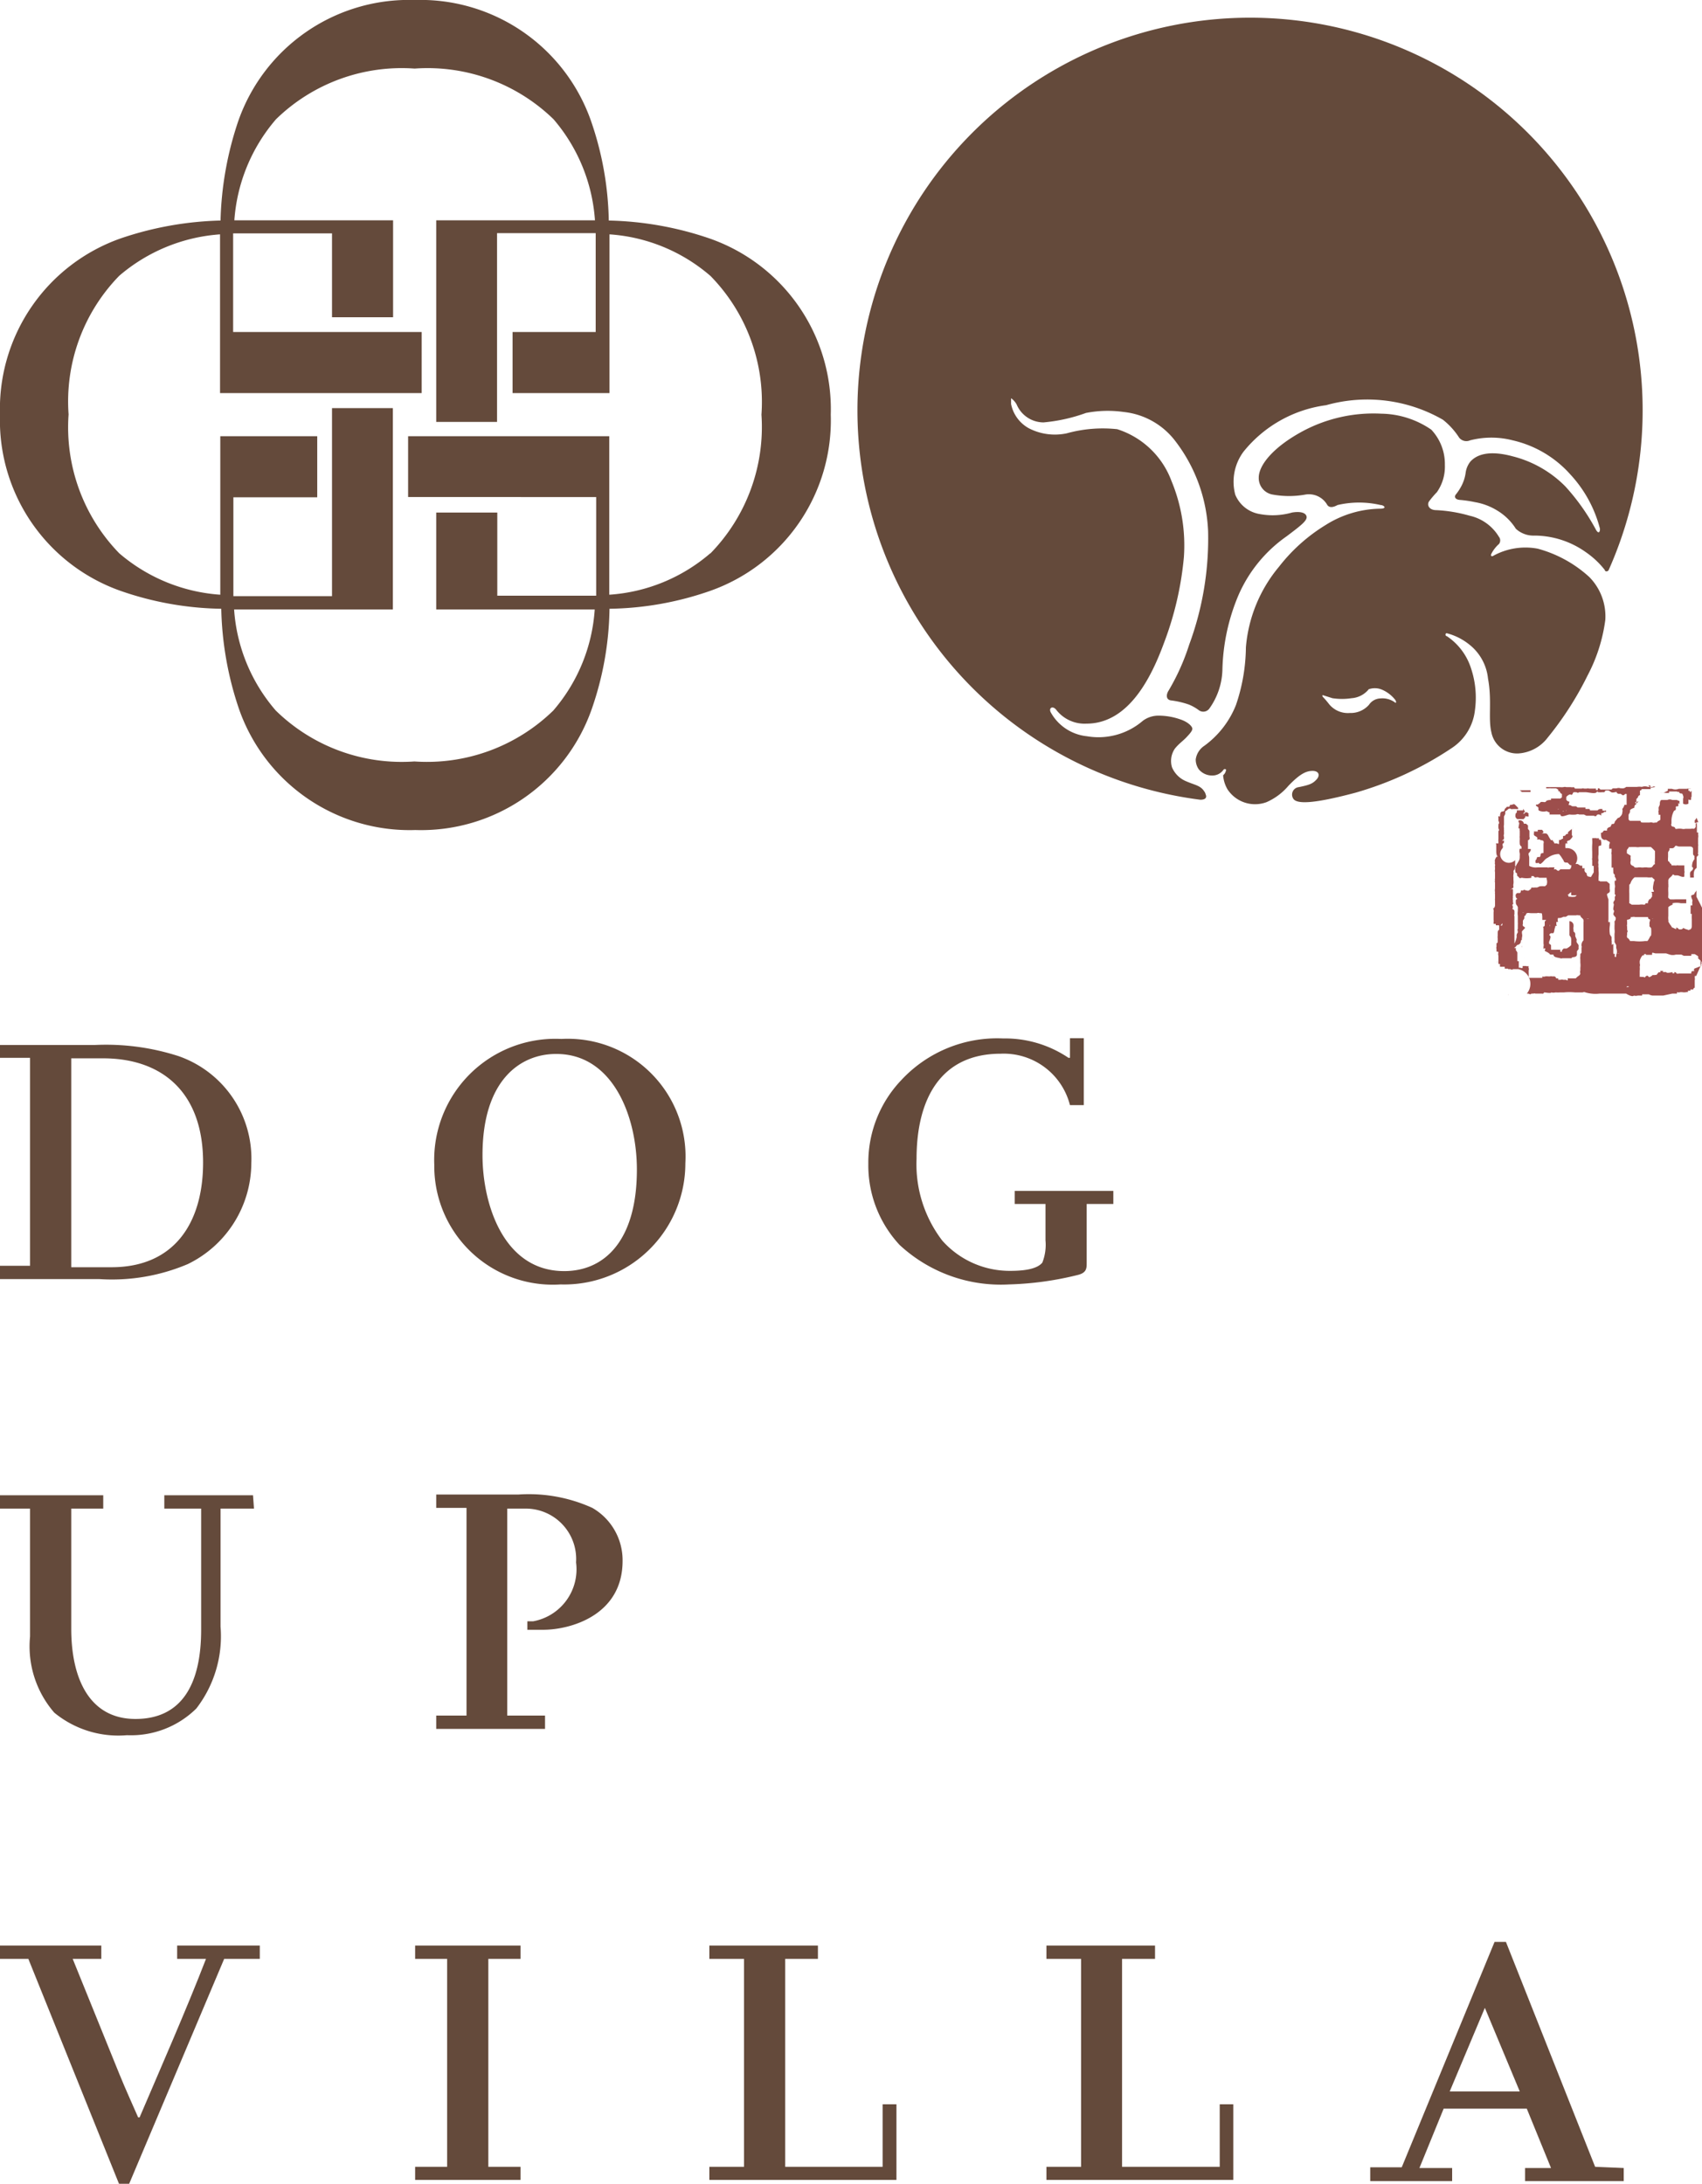 <svg xmlns="http://www.w3.org/2000/svg" viewBox="0 0 70.23 90.11"><defs><style>.cls-1{fill:#644a3b;}.cls-2{fill:#9d4e4c;}</style></defs><g id="レイヤー_2" data-name="レイヤー 2"><g id="design"><path class="cls-1" d="M7.37,43.58a9.74,9.74,0,0,0-3.46-.46H0v.53l1.24,0v8.58H0v.55H4.11a8,8,0,0,0,3.64-.62A4.65,4.65,0,0,0,10.37,48,4.48,4.48,0,0,0,7.37,43.58ZM4.6,52.29H2.94V43.67H4.25c2.44,0,4.13,1.4,4.13,4.3C8.38,50.45,7.2,52.29,4.6,52.29Z"/><path class="cls-1" d="M28.28,48a5,5,0,0,1-5.15,5,4.89,4.89,0,0,1-5.21-4.93,5,5,0,0,1,5.24-5.2A4.86,4.86,0,0,1,28.28,48Zm-8.37-.33c0,2,.86,4.78,3.37,4.78,1.66,0,3-1.25,3-4.19,0-2.21-1-4.77-3.32-4.77C21.5,43.48,19.91,44.54,19.91,47.66Z"/><path class="cls-1" d="M45.94,49.14H41.87v.54h1.27v1.5a2,2,0,0,1-.13.92c-.18.22-.6.34-1.31.34a3.72,3.72,0,0,1-2.82-1.25,5.18,5.18,0,0,1-1.06-3.37c0-2.48,1-4.34,3.47-4.34a2.82,2.82,0,0,1,2.86,2.12h.57V42.84h-.57v.81l-.06,0a4.68,4.68,0,0,0-2.7-.8,5.4,5.4,0,0,0-4.21,1.73,4.93,4.93,0,0,0-1.35,3.44,4.82,4.82,0,0,0,1.29,3.35A6.14,6.14,0,0,0,41.63,53a13.17,13.17,0,0,0,2.84-.39c.37-.09.37-.28.37-.5V49.68h1.1Z"/><path class="cls-1" d="M10.44,61.7H6.78v.55H8.3v5c0,2.23-.79,3.68-2.71,3.68s-2.65-1.7-2.65-3.72V62.25H4.26V61.7H0v.55H1.24v5.28a4.17,4.17,0,0,0,1,3.14,4.16,4.16,0,0,0,3,.93A3.84,3.84,0,0,0,8.1,70.5a4.88,4.88,0,0,0,1-3.38V62.25h1.38Z"/><path class="cls-1" d="M22,66.9l-.24,0v.35h.65c1.15,0,3.28-.61,3.28-2.84a2.49,2.49,0,0,0-1.25-2.19,6.34,6.34,0,0,0-3.06-.55H18v.55h1.25v8.57H18v.55h4.49v-.55H20.93V62.25h.75a2.08,2.08,0,0,1,2.09,2.22A2.18,2.18,0,0,1,22,66.9Z"/><polygon class="cls-1" points="21.48 80.83 21.48 80.28 17.13 80.28 17.13 80.83 18.45 80.83 18.45 89.41 17.13 89.41 17.13 89.95 21.48 89.95 21.48 89.41 20.15 89.41 20.15 80.83 21.48 80.83"/><polygon class="cls-1" points="50.89 89.95 50.89 86.83 50.33 86.83 50.33 89.41 46.3 89.41 46.3 80.83 47.66 80.83 47.66 80.28 43.18 80.28 43.18 80.83 44.61 80.83 44.61 89.41 43.18 89.41 43.18 89.95 50.89 89.95"/><polygon class="cls-1" points="36.99 89.95 36.99 86.83 36.42 86.83 36.42 89.41 32.4 89.41 32.4 80.83 33.75 80.83 33.75 80.28 29.27 80.28 29.27 80.83 30.7 80.83 30.7 89.41 29.27 89.41 29.27 89.95 36.99 89.95"/><path class="cls-1" d="M7.31,80.28v.55H8.5c-.77,2-1.95,4.69-2.74,6.54H5.7c-.16-.37-.53-1.18-.78-1.8L3,80.83H4.18v-.55H0v.55H1.17l3.74,9.28h.42l3.92-9.28h1.47v-.55Z"/><path class="cls-1" d="M65.82,89.41l-3.68-9.28-.47,0-3.83,9.3h-1.3V90h3.38v-.54H58.57l1-2.45H63l1,2.45H62.93V90H67v-.54Zm-6-3.11,1.45-3.45h0l1.44,3.45Z"/><path class="cls-1" d="M29.25,9.83a13.69,13.69,0,0,0-4.13-.73A13.21,13.21,0,0,0,24.39,5a7.46,7.46,0,0,0-7.28-5A7.46,7.46,0,0,0,9.83,5,13.81,13.81,0,0,0,9.1,9.1,13.81,13.81,0,0,0,5,9.83a7.46,7.46,0,0,0-5,7.28,7.46,7.46,0,0,0,5,7.28,13.21,13.21,0,0,0,4.13.73,13.69,13.69,0,0,0,.73,4.13,7.46,7.46,0,0,0,7.28,5,7.46,7.46,0,0,0,7.28-5,13.1,13.1,0,0,0,.73-4.13,13.1,13.1,0,0,0,4.13-.73,7.46,7.46,0,0,0,5-7.28A7.46,7.46,0,0,0,29.25,9.83Zm.06,13a7.1,7.1,0,0,1-4.17,1.71c0-.35,0-.72,0-1.1V18H16.84v2.51H24.6v3.62c0,.16,0,.3,0,.45H20.52V21.15H18v4h6.54a7.1,7.1,0,0,1-1.71,4.17,7.47,7.47,0,0,1-5.73,2.1,7.43,7.43,0,0,1-5.72-2.1,7.1,7.1,0,0,1-1.72-4.17h6.55V16.84H13.7V24.6H9.63c0-.15,0-.29,0-.45V20.52h3.46V18h-4v5.44c0,.38,0,.75,0,1.1a7.15,7.15,0,0,1-4.17-1.71,7.46,7.46,0,0,1-2.09-5.73,7.43,7.43,0,0,1,2.09-5.72A7.16,7.16,0,0,1,9.08,9.67c0,.36,0,.72,0,1.1v5.45h8.32V13.7H9.62V10.08c0-.15,0-.3,0-.45H13.7v3.46h2.52v-4H9.67a7.16,7.16,0,0,1,1.72-4.17,7.43,7.43,0,0,1,5.72-2.09,7.46,7.46,0,0,1,5.73,2.09,7.15,7.15,0,0,1,1.71,4.17H18v8.32h2.51V9.62h4.07c0,.15,0,.3,0,.45V13.7H21.15v2.52h4V10.77c0-.38,0-.74,0-1.1a7.1,7.1,0,0,1,4.17,1.72,7.43,7.43,0,0,1,2.1,5.72A7.47,7.47,0,0,1,29.31,22.84Z"/><path class="cls-1" d="M49.75,32.78a.37.37,0,0,0-.07-.14c-.15-.23-.39-.25-.73-.4a1.08,1.08,0,0,1-.59-.58.9.9,0,0,1,.12-.77c.16-.2.35-.33.48-.47s.24-.26.24-.35-.17-.28-.51-.39a2.72,2.72,0,0,0-.87-.15,1.08,1.08,0,0,0-.66.21,2.81,2.81,0,0,1-2.31.64,1.93,1.93,0,0,1-1.5-1c-.08-.19.11-.27.25-.07a1.48,1.48,0,0,0,1.23.55c1.78,0,2.71-2,3.2-3.33A13.38,13.38,0,0,0,48.85,23a6.93,6.93,0,0,0-.51-3.15,3.53,3.53,0,0,0-2.24-2.14,5.55,5.55,0,0,0-2.08.17,2.34,2.34,0,0,1-1.57-.21,1.47,1.47,0,0,1-.73-1c0-.11,0-.21,0-.23s.15.1.23.25a1.21,1.21,0,0,0,1.11.74,6.92,6.92,0,0,0,1.75-.39A4.69,4.69,0,0,1,46.37,17a3.08,3.08,0,0,1,2.15,1.23,6.55,6.55,0,0,1,1.33,3.68,12.63,12.63,0,0,1-.78,4.69,9.15,9.15,0,0,1-.87,1.93c-.09.17-.07.34.11.37a3.62,3.62,0,0,1,.74.17,1.81,1.81,0,0,1,.41.23.31.31,0,0,0,.44-.06,2.88,2.88,0,0,0,.54-1.58,8.38,8.38,0,0,1,.65-3.07,5.77,5.77,0,0,1,2-2.46c.61-.46.87-.66.82-.83s-.32-.2-.6-.15a2.9,2.9,0,0,1-1.34.06,1.32,1.32,0,0,1-1-.8,2.08,2.08,0,0,1,.34-1.77,5.26,5.26,0,0,1,3.41-1.92,6.26,6.26,0,0,1,4.82.6,3,3,0,0,1,.67.74.38.38,0,0,0,.45.11,3.52,3.52,0,0,1,1.76,0,4.54,4.54,0,0,1,2.38,1.41,5.19,5.19,0,0,1,1.22,2.24c0,.16-.07.2-.16.05a8.86,8.86,0,0,0-1.27-1.8,4.66,4.66,0,0,0-2.17-1.24c-1-.27-1.5-.06-1.75.22a.94.94,0,0,0-.19.44,1.66,1.66,0,0,1-.17.55,2.09,2.09,0,0,1-.25.38c-.06.1,0,.2.2.21a4.86,4.86,0,0,1,.6.09,2.58,2.58,0,0,1,.91.34,2.33,2.33,0,0,1,.78.76,1.07,1.07,0,0,0,.77.28,3.68,3.68,0,0,1,2.11.68,3.55,3.55,0,0,1,.79.74c0,.07.12.08.16,0A16.2,16.2,0,1,0,49.53,33C49.73,33,49.81,32.92,49.75,32.78Z"/><path class="cls-1" d="M50.65,32.57a1.36,1.36,0,0,0,1.61.53,2.49,2.49,0,0,0,.9-.67c.47-.49.73-.62,1-.62s.32.19.16.36-.29.22-.73.31a.31.31,0,0,0-.2.51c.21.21,1,.13,2.54-.28a14.13,14.13,0,0,0,4-1.86,2.15,2.15,0,0,0,.93-1.54,3.81,3.81,0,0,0-.16-1.73,2.51,2.51,0,0,0-1-1.33c-.07,0-.07-.13,0-.12a2.45,2.45,0,0,1,.92.46A2.05,2.05,0,0,1,61.4,28c.17.91,0,1.65.14,2.22a1.08,1.08,0,0,0,1.11.87,1.65,1.65,0,0,0,1.21-.65,13.48,13.48,0,0,0,1.65-2.57,6.79,6.79,0,0,0,.73-2.29,2.31,2.31,0,0,0-.66-1.77,5.14,5.14,0,0,0-2.13-1.17,2.75,2.75,0,0,0-1.86.31c-.05,0-.08,0-.06-.08a1.34,1.34,0,0,1,.32-.42.24.24,0,0,0,0-.3,1.89,1.89,0,0,0-1.21-.87,6,6,0,0,0-1.38-.23c-.27,0-.39-.19-.3-.35a3.61,3.61,0,0,1,.33-.39,1.83,1.83,0,0,0,.33-1.12,2.07,2.07,0,0,0-.56-1.46A3.73,3.73,0,0,0,57,17.07a6.2,6.2,0,0,0-3.26.73c-1.2.65-1.8,1.39-1.8,1.91a.69.69,0,0,0,.59.7,3.76,3.76,0,0,0,1.32,0,.87.87,0,0,1,.92.43c.11.15.31.06.42,0a3.91,3.91,0,0,1,1.78,0c.12,0,.29.14,0,.15a4.33,4.33,0,0,0-2.28.68,7.15,7.15,0,0,0-1.91,1.71,5.94,5.94,0,0,0-1.37,3.33A7.57,7.57,0,0,1,51,29.09a3.82,3.82,0,0,1-1.3,1.68.81.81,0,0,0-.36.56.69.69,0,0,0,.13.42A.71.71,0,0,0,50,32a.56.56,0,0,0,.48-.23c.06-.08.13,0,.11,0a.34.34,0,0,1-.12.22A1.35,1.35,0,0,0,50.65,32.57ZM57.58,29a.87.87,0,0,0-.62-.18.59.59,0,0,0-.47.26,1,1,0,0,1-.79.34,1,1,0,0,1-.87-.38,3.29,3.29,0,0,0-.26-.3c0-.05,0-.07,0-.06l.41.13a2.59,2.59,0,0,0,.79,0,1,1,0,0,0,.71-.37.77.77,0,0,1,.5,0,1.38,1.38,0,0,1,.6.45S57.64,29,57.58,29Z"/><path class="cls-2" d="M63.07,33.66a.56.56,0,0,0,0-.08h.05v0s-.06,0-.1-.06H63l0,0h-.05s0,0,0,0-.06.06-.09.07h0s0-.08.07-.08v0s-.06-.13-.08-.13l0,0s0,0,0,.06,0,0,0,0h0l0,0-.26,0s0,0,0,0v.09c-.05,0-.06.09-.06.14s0,0,0,0a.09.09,0,0,1,0,0,.14.14,0,0,0,.09.13h.12l0,0h.13s0,0,.06-.07,0,0,0-.06h0s.13.05.16,0,0,0,0,0h0a.07.07,0,0,1,0,0Zm-.59.08h0Zm.46-.25Z"/><path class="cls-2" d="M62.72,32.61s0,0,0,0h0v0l.07.07H63s0,0,.08,0,0,0,.07,0a.09.09,0,0,0,0-.07h.06s0,0,0,0h-.06l0,0H63l-.07,0c-.07,0-.1,0-.14,0s0,0-.08,0l0,0v0S62.71,32.58,62.72,32.61Zm.39,0Zm-.07,0h0Zm-.1,0h0S62.94,32.58,62.94,32.58Zm-.15.07s0,0,.05,0v0h-.06v-.06Zm0,0h0Zm0-.11h0s0,0,0,0Z"/><path class="cls-2" d="M70,33.74a.06.06,0,0,1,0,0h0s0,0,0,0h0s0,0,0,0a.21.21,0,0,1-.07.11v.1a.13.13,0,0,0,.08,0,.07.07,0,0,1,0,.05l0,0H70s0,0,0,0h0v0s0,0,0,0h0s0,0,0,0h0v0h0s0-.05,0-.07l.08,0v0h0l0,0S70,33.73,70,33.74Zm-.12.15h0v0h0ZM70,33.8h0Zm0,.11h0v0h0Zm0-.06h0v0h0v0Z"/><path class="cls-2" d="M68.63,32.72l0,0s-.07,0-.08,0,0,0,0,0,0,0,0,0h0s0,0,0,0H68.5v0a.79.79,0,0,1,.13,0h0l0,0h0a.2.2,0,0,1,.11,0s0,0,.06,0l0,0h0s0,0,0,0,0,0,.07,0v-.06s0,0,.07,0a0,0,0,0,1,0,0s0,0,0,0a0,0,0,0,0,0,0h.11s0,0,0,0h.15s0,0,0,0,0,0,0,0a.05.05,0,0,0,.08,0,.08.08,0,0,0,.07.08c.06,0,.07,0,.1.09s0,.1,0,.14l0,0v.06l0,0s0,0,0,.06,0,.06,0,.07l0,0v0l0,0v0a.21.21,0,0,0,.22,0v0s0,0,0-.06h0s0,0,0-.06h0s0,.06,0,.08h0v0s0,0,0,0h0a0,0,0,0,0,0,0l0,0s0-.07,0-.11,0,0,.1,0a.23.23,0,0,0,0-.14h0a.27.27,0,0,0-.08.07s0,0,0,0h0v0a.29.29,0,0,0,.11-.06s0,0,0-.06,0,0,0,0h0s0-.12,0-.14l0,0h0s0-.1,0-.11a.43.43,0,0,0,0,0l0,0s0,0,0,.06a.2.2,0,0,1-.07.06s0,0,0,0v0l0,0,0,0,0-.06h-.06a0,0,0,0,1,0,0h0s0,0,0,0,0-.06,0-.08h.06v0l.06,0v0s0,0,0,0a.42.42,0,0,0-.19,0s0,0-.08,0l-.08,0s-.09,0-.1,0h0s0,0,0,0,0,0-.07,0v0a.38.38,0,0,1-.28,0s0,0,0,0v0h-.17a.35.35,0,0,0,0,.08Zm1.34.71s0,0,0,0h0Zm0-.22h0Zm-1.28-.48Z"/><path class="cls-2" d="M70.21,39.75s0,0,0,0h0s0,0,0,0v-.06s.05-.06.06,0h0s0,0,0-.06h0s0,0,0,0a.34.34,0,0,1,0-.09s0,0,0-.06,0,0,0-.06h0a.06.06,0,0,0,0,0h0l0,0a.35.35,0,0,1,0-.06.05.05,0,0,0,0,0s0,0,0,0h0v-.08l0,0s0,0,0,0,0,0,0-.05,0,0,0-.07h0l0,0v-.15l0,0a.15.15,0,0,0,0-.08h0v0s0-.07,0-.12a.06.06,0,0,0,0-.06l0-.07v-.1a.08.08,0,0,1,0,0,.15.15,0,0,1,0-.06s0,0,0,0v0l0,0a.24.24,0,0,0,0-.15s0-.07,0-.12a.29.29,0,0,0,0-.1h0a.18.18,0,0,0,0-.1h0a.71.71,0,0,0,0-.29c0-.07,0-.18,0-.21S70,37,70,37s0,0,0,0l0,0s0,0,0,0,0-.17,0-.26h0a.26.26,0,0,1-.07.1s0,0,0,0,0,.08-.1.09,0,.19,0,.2a.1.1,0,0,1,0,.07h0l0,0s0,0,0,0h0l0,0a.22.22,0,0,0,0,.08s0,0,0,.08,0,0,0,0v0l0,0v0l-.07,0h0l0,0v.35h.05a0,0,0,0,1,0,0h0v0h0s0,0,0,0l0,.05s0,0,0,0a.9.9,0,0,0,0,.16l0,0s0,0,0,0l0,0s0,0,0,0v.1s0,.14,0,.15l0,.05,0,0s0,.12-.09.14,0,.05-.08,0a.56.56,0,0,1-.18-.07s0,0,0,0,0,0,0,0h0a.14.14,0,0,1-.1.06s-.06,0-.08,0a.23.23,0,0,0-.11-.08s0,0,0,.05-.13-.05-.18-.05a.41.41,0,0,0-.07-.11,0,0,0,0,0,0,0s0,0,0,0h0l-.08-.13,0,0s0,0,0,0v0h0a.19.19,0,0,0,0-.08.75.75,0,0,1,0-.15s0-.07,0-.12,0,0,0-.05a0,0,0,0,1,0,0l0-.07s0,0,0-.06l0-.07a.52.52,0,0,1,.18-.1.06.06,0,0,1,0-.06h0a.05.05,0,0,0,0,0,.77.77,0,0,1,.33,0h.11s.12,0,.12,0v0h0s0,0,0,0,0,0,0,0v0s0,0,0-.09,0,0,0-.07,0,0,0,0-.13,0-.21,0-.1,0-.15,0-.06,0-.09,0,0,0,0,0a1.62,1.62,0,0,1-.22,0s0,0-.07-.06a.35.35,0,0,1,0-.11s0-.06,0-.11a2,2,0,0,1,0-.23.06.06,0,0,0,0-.05h0a.18.18,0,0,0,0-.07s0,0,0,0,0-.11,0-.14,0,0,0,0v0c0-.11.11-.14.16-.22s.06,0,.11,0h0l.09,0c.09,0,.22.1.3.05l0,0h0v0h0s0,0,0-.07,0,0,0-.07h0v0h0a.12.12,0,0,0,0-.1.5.5,0,0,0,0-.12s0-.06,0-.1h0c-.06,0-.11,0-.17,0s0,0-.07,0a.19.19,0,0,0-.08,0l0,0a.12.12,0,0,1-.07,0s-.08,0-.12,0,0-.07-.08-.08h0s0-.06-.08-.1h0s0,0,0,0a.86.86,0,0,1,0-.17s0,0,0-.07,0-.07,0-.11.05-.08.06-.12v-.06a.08.08,0,0,0,0,0l.12,0s.06,0,.1-.07.1,0,.18,0l.07,0s0,0,.09,0h.11l.12,0s0,0,.06,0a.1.1,0,0,1,0,0s.1,0,.12.08,0,0,0,0l0,0v.07l0,0s0,0,0,.06v.06c0,.05,0,.08.06.12a.57.57,0,0,0,0,.13l0,0a.5.5,0,0,0-.08.14s0,0,0,0-.05.19,0,.2,0,.09,0,.11h0v0h0v0s-.09.06-.1.11v0a.52.52,0,0,0,0,.14v0l0,0h0l0,0v0s0,0,0,.06h0s0,0,0,0,.11,0,.15,0a.11.11,0,0,0,0-.06c0-.1,0-.2.05-.27a.46.46,0,0,1,.07-.07h0s0,0,0-.07l0,0s0-.08,0-.11h0v0s0,0,0,0,0-.13,0-.17h0v-.08c0-.06.1-.07.06-.14s0,0,0-.05h0s0,0,0,0,0,0,0-.1h0s0-.15,0-.17a.24.24,0,0,0,0-.09h0a0,0,0,0,0,0,0s0,0,0,0,0-.1,0-.13,0,0,0,0,0,0,0-.05,0,0,0-.07a.37.37,0,0,0,0-.15s0,0,0,0h0a.24.24,0,0,0,0-.08v0l-.05,0s0,0,0-.05v-.15s0,0,0,0,0-.06,0-.09l0,0v0h0a.2.2,0,0,1,0-.08,0,0,0,0,0,0,0l0,0,0,0-.05,0s0,0,0,.06,0,0,0,0,0,0,0,0v.08a.19.19,0,0,1-.07.08.34.34,0,0,0-.14,0c-.06,0-.15,0-.22,0v0a.29.29,0,0,1-.14,0,.68.68,0,0,0-.2,0v0s0,0,0,0a.18.18,0,0,1-.07,0s0-.06-.06-.08-.07,0-.1-.05,0-.07,0-.09,0-.05,0-.1h0a.86.86,0,0,1,.11-.43s.06,0,.07-.06,0,0,0-.08.08,0,.1-.06,0,0,0-.08,0,0,.06,0h0a.13.13,0,0,1,0-.11v0l-.12-.05v0l-.07,0,0,0s-.09,0-.12,0a.23.23,0,0,0-.2,0h0s-.1,0-.11,0v0s0,0,0,0,0,0,0,0h0s0,0,0,0h0v0l-.06,0h-.06v0c-.06,0-.07.07-.08.12v.06s0,0,0,0h0s0,0,0,0a.43.43,0,0,1-.05.12v.07a.21.21,0,0,1,0,.07.11.11,0,0,0,0,.08l0,.09h.07s0,.06,0,.1,0,.08,0,.1-.06.05-.09.06h0l-.06.06h-.07a.14.14,0,0,1-.11,0v0a.21.21,0,0,0-.11,0l0,0s-.08,0-.12,0h0v0l-.08,0s0,0-.07,0-.09,0-.11-.07l0,0H67.3l0,0c-.06,0-.06,0-.1-.06v0s0,0,0,0l0-.07v0l0-.12.06-.11s0,0,0-.06.13-.1.18-.12a.14.14,0,0,1,.08-.15c0-.06,0-.07,0-.11a.34.34,0,0,0,0-.1.27.27,0,0,0,.07-.08s0,0,0,0l0,0s0-.06.08-.08h0v-.17h0l0,0c0-.05.06,0,.07-.08l.12,0h.25s0,0,0,0h0v0h0v-.06l-.1-.09h0s0,0,0,0v0s0,0,.09,0h0s0,0,0,.06.17,0,.25,0,0,0,0,0h0l0,0h0v0s.06,0,.11,0,0,0,0,0-.12,0-.18,0h0s0-.05-.09,0a.19.19,0,0,1-.08,0h-.11a0,0,0,0,1,0,0,.36.36,0,0,0-.25,0l0,0a.64.64,0,0,0-.2,0l0,0s0,0-.09,0h-.07s0,0,0,0,0,0,0,0,0,0-.05,0h0l-.11,0s0,0-.07,0,0,0-.06,0a.22.22,0,0,1-.17.06s0,0,0,0a.1.1,0,0,0-.05,0h0l0,0a.27.27,0,0,0-.18,0s0,0,0,0-.12,0-.14,0a.1.1,0,0,0-.06.05l-.15,0H66.1l-.06,0s0,0-.05-.05h-.06v.07s0,0-.07,0h0a.08.08,0,0,1,0-.06h0s0,0,0,0h0s-.06,0-.09,0l0,0-.1,0-.1,0,0,0a.16.16,0,0,0-.1,0l0,0s-.07,0-.1,0h0l0,0a.18.18,0,0,0-.11,0v0s-.11,0-.14,0l0,0s-.06,0-.11,0,0,0-.07-.06l0,0v0a.32.32,0,0,1-.13,0s0,0-.06,0l-.12,0a.21.21,0,0,0-.12,0v0a.65.65,0,0,1-.14,0l-.19,0-.1,0s-.08,0-.12,0l0,0s-.07,0-.11,0l0,0h0s0,0-.07,0a0,0,0,0,0,0,0h-.06s.06,0,.08,0l0,.05c.05,0,.07,0,.12,0a.15.15,0,0,1,.07,0s.06,0,.1,0,.07,0,.1,0a.24.24,0,0,1,.11.06s0,0,0,.06l.06,0s0,.08.09.11l0,0h0s0,.06,0,.12,0,0-.06.07H64v.06c-.05,0-.2,0-.22.08v0a.2.2,0,0,1-.11,0s0,0,0,0-.06,0-.09,0a.4.4,0,0,1-.14.11l0,0h-.06s0,0,0,.05h0l0,0v0h0v0s.09.05.1.08v.05l0,0c0,.06,0,.06.08.09h0v0l0,0a.46.46,0,0,0,.26,0s.08.05.12.05l0,0h0c0,.05,0,.05,0,.09H64l.11,0h.12l0,0c.07,0,.12,0,.16,0h0c0,.16.28,0,.38,0a1.24,1.24,0,0,0,.27,0,.12.12,0,0,1,.12,0s.09,0,.14,0h.06l.1.05h.08c.06,0,.17,0,.23,0a.09.09,0,0,0,.11,0c0-.07.15-.07.19,0h0s0-.06,0-.1l0,0s.1,0,.12-.06a.06.06,0,0,0,0,0s0,0,0,0h.08a.14.14,0,0,0,0-.06l0,0a0,0,0,0,0,0,0,.22.22,0,0,1-.15,0v0l0,0,0,0,0,0s0,0,0-.06h-.09v0a.17.17,0,0,0-.11.06l0,0a0,0,0,0,1-.07,0H65.9l0,0h-.19s0,0-.07,0,0,0-.06-.06h0l0,0h0s0,0-.06,0v0h-.1s0,0,0-.06l0,0s0,0-.06,0h0l-.09,0h0l-.1,0-.07,0-.07-.05-.13,0c-.06,0-.07-.05-.14-.05s0-.06,0-.14l0,0a.17.17,0,0,1-.13-.08s0-.09,0-.11.13-.14.19-.1.08-.08.11-.1h0l0,0,.06,0,.06,0s.06.05.11,0h0s.1,0,.14,0,.08,0,.13,0l0,0c.1,0,.39.08.45,0s0,0,.09,0a.53.53,0,0,0,.13,0s0,0,.08,0,0,0,0,0h0s.05,0,.05-.06a.24.24,0,0,1,.17,0s0,0,.07.05.18,0,.22,0,0,.05.08.07a.14.14,0,0,0,.09,0l.11.07a.18.18,0,0,0,.09-.06s0,0,.06,0,0,0,0,0h0l0,0v0l0,0v.11s0,0,0,.07,0,.09,0,.15v0s0,.07,0,.12l-.09,0a.4.4,0,0,1-.09.17.26.26,0,0,1,0,.15l0,0c0,.1-.08.16-.13.21l0,0s-.06,0-.09.06a.87.87,0,0,0-.09.11s0,.07-.06.09l-.06,0-.06.12,0,0h0a.18.18,0,0,0-.14.09s0,.05,0,.06-.08,0-.11,0-.06.06-.09.09h-.05l0,0h0l0,0c0,.15,0,.25.12.29s0,0,.06,0,.1.06.16.08,0,.11,0,.15,0,.06,0,.08v0l0,0s0,0,0,.06h.1l0,.13a.18.18,0,0,0,0,.11v0s0,.06,0,.09,0,0,0,0l0,.07,0,.12,0,0a.05.05,0,0,0,0,0v.21l0,.05s0,0,.07,0a.57.57,0,0,0,0,.13v.06s0,.07.06.1v.09a.18.18,0,0,1,.05.16l-.05,0a.75.75,0,0,0,0,.15.31.31,0,0,1,0,.17s0,0,0,.07h0s0,.09,0,.12l0,0v0l0,0v.06c.08,0,0,.07,0,.13l0,0v0l0,0a.38.38,0,0,1,0,.1s0,0,0,0a.2.2,0,0,0-.06.14c.05,0,0,.15,0,.2s0,0,0,.06a.06.06,0,0,0,0,0c.07.05,0,.12,0,.19a.64.64,0,0,0,.1.13c0,.09,0,.1-.05.16a1.1,1.1,0,0,1,0,.18s0,.06,0,.08,0,0,0,.06a.59.59,0,0,1,0,.19s0,.15,0,.17a1.36,1.36,0,0,1,0,.17l.07.13v.12s0,0,0,0,.07.16,0,.27,0,0,0,0a.36.36,0,0,0,0,.09s0,0,0,0,0,0,0,0h0v0s0,0,0,0l0,0a.07.07,0,0,1-.06,0l0,0a.05.05,0,0,0,0,0l0,0a.24.24,0,0,1,0-.08s0,0,0-.06h0s0,0,0,0-.07.06-.08.1h0l-.06,0s0,0,.08,0,0-.07,0-.12,0-.27,0-.34,0,0-.07,0h0a.16.16,0,0,0,0-.1h0a.06.06,0,0,0,0-.06s0,0,0,0,0-.09,0-.15l-.07-.11a1.23,1.23,0,0,1,0-.39h0s0-.08,0-.12h-.06s0,0,0,0a.34.34,0,0,1,0-.11h0s0-.07,0-.11,0,0,0,0v-.1c0-.06,0-.15,0-.21s0,0,0,0,0-.12,0-.18,0-.06,0-.08,0-.05,0-.07,0-.06,0-.08a1,1,0,0,1-.06-.19c0-.07.09-.06.11-.12s0-.1,0-.13,0-.07,0-.1l0,0s0-.07,0-.1l-.12-.1h-.09l-.09,0h-.1c0-.05-.1,0-.18-.05h-.07l0,0-.08,0,0,0L65,37H65l0,0a.78.78,0,0,1-.23,0h-.05s0,0,0,0,0,0,0-.06l0,0v0l0,0-.07,0,0,0,0,0h0s0,0,0,0v0c.07,0,.11-.11.19-.12a.17.17,0,0,0,0,.12.24.24,0,0,0,.09,0h0a.16.16,0,0,0,.07,0h.18s.07,0,.1,0h.07l.1-.06c.08,0,.1.11.19,0s.09,0,.11,0v0l0,0,.06-.08s0,0,0,0h0s0,0,0,0l0,0h0v0a.24.24,0,0,1,.15-.08.19.19,0,0,1,0-.08s0-.06,0-.09,0-.1,0-.14,0-.16,0-.22a1.18,1.18,0,0,0,0-.28v-.1a.28.28,0,0,1,0-.13l0,0h0a.35.35,0,0,1,0-.18h0v0l0,0a.65.65,0,0,1,0-.24s0,0,0-.05v-.07s0-.07,0-.11,0,0,0-.07.05-.06.1-.07a.3.3,0,0,0,0-.19h0s0,0,0-.05h0v0s0,0-.08,0l0-.06s-.08,0-.11,0,0,0,0,0,0,0,0,0a.2.2,0,0,0-.11,0v0a.07.07,0,0,0-.06,0s0,.06,0,.08h0l0,0a.91.91,0,0,1,0,.17h0a3,3,0,0,0,0,.31h0s0,0,0,0,0,0,0,0,0,0,0,0a0,0,0,0,0,0,.06l0,.07v.08s0,0,0,.05a.08.08,0,0,0,0,.07s0,0,0,0,0,.17,0,.25v0h.06a1.15,1.15,0,0,1,0,.19h0a.19.19,0,0,1,0,.08s-.08.13-.1.17-.08,0-.11,0v0s0,0,0,0-.08,0-.08-.14a.15.15,0,0,1-.09-.11.3.3,0,0,0,0-.1l0,0,0,0a.12.12,0,0,1-.09,0v0l0,0v-.1s0,0-.08,0v0l-.11-.07v0l-.09,0A.42.42,0,0,0,64.6,35a.52.52,0,0,1,0-.18V34.8s0,0,.06,0,0,0,0-.06.1-.05.13-.09l0,0v0l.07-.08,0,0s.06-.07,0-.1a.08.08,0,0,0,0,0l0-.06v-.08s0-.09,0-.11.06-.06.08-.07v0h0a2.23,2.23,0,0,0-.24.19s0,0,0,.07l0,0,0,0h-.06l-.07.08c-.07,0-.09,0-.07.11a.39.39,0,0,0-.11.06l-.06,0s0,0,0,.08,0,0,0,.06-.06,0-.1,0,0,0-.07,0,0-.09-.08-.07h0s0,0,0-.06H64a1.32,1.32,0,0,1-.12-.2l0,0a.2.2,0,0,0-.08-.08l0,0s0,0,0,0,0,0,0,0H63.6v0l0,0s0,0,0,0,.07,0,.09-.06a.47.47,0,0,0-.06-.09s0,0-.07,0v0s0,0,0,0h0v0l-.06,0a.1.1,0,0,1-.05,0,.15.15,0,0,1,0,.07h-.05s-.08,0-.11,0a.11.11,0,0,1,0,.09c0,.11.08.09.13.15s0,.06,0,.09h0s0,0,0,0l0,0,.13,0c0,.06.08,0,.14.07a.16.16,0,0,1,0,.1s0,.06,0,.1,0,0,0,0,0,0,0,0h0v.06s0,0,0,0,0,.1,0,.14l0,0s0,.06,0,.09,0,0,0,0a.49.49,0,0,1,0-.07h0s0,0,0,.07l0,0c-.17,0-.09.08-.15.16a.12.12,0,0,1-.07,0s-.06,0-.06.07,0,0,0,0,0,0,0,0,0,0,0,0a.18.18,0,0,1-.05.07l0,.1a.12.12,0,0,0,.12,0s.06.06.08.05l0,0c.13-.07.17-.2.31-.26s0,0,0,0a.79.79,0,0,1,.46-.15s.06.07.08.1.09.14.11.17l0,0s0,.07.08.08.06,0,.08,0l.11.11,0,0,0,0h.05v0l0,0s0,.17-.09.17-.11,0-.14,0h-.22s0,0-.06.05,0,0-.07,0h0l-.06-.05s0,0-.06,0,0,0,0-.08h-.08s0,0,0,0H64s0,0-.07,0a.13.13,0,0,1-.09,0c-.07,0-.08,0-.16,0s0,0,0,0l-.14,0s-.07,0-.1,0a.58.58,0,0,1-.34-.06s0,0,0-.08h0s0,0,0-.09,0-.1,0-.17-.06-.16,0-.21,0,0,.06-.08v0h0a.16.16,0,0,0,0-.07s-.09,0-.11,0h0c0-.07,0-.08,0-.13s0-.1,0-.13,0,0,0-.07,0,0,.06-.07a.16.16,0,0,0,0-.1s0,0,0,0v-.06l0-.06v0l0,0s0-.08,0-.12a.24.24,0,0,0-.06-.08c0-.06,0-.08,0-.15l-.08-.07-.09,0a.16.16,0,0,0-.15-.14l-.07,0v.08c.06,0,0,.15,0,.22s0,0,.05.05l0,0a.15.15,0,0,0,0,.08s0,0,0,.06,0,0,0,.05,0,.07,0,.11a.15.15,0,0,0,0,.07v.07a1.1,1.1,0,0,0,0,.16h0a.14.14,0,0,0,.07.13.38.38,0,0,1,0,.1.06.06,0,0,0-.07,0,.25.25,0,0,0,0,.17.65.65,0,0,1,0,.13v.06s0,0,0,0c0,.17-.24.33-.18.55v.06s.05,0,.07.07h0s0,0,0,0h0a.21.21,0,0,1,0-.06h0s0,0,0,0,0,.08,0,.11.07.06.09.1.07,0,.11,0a1,1,0,0,0,.39,0s0,0,0-.07h.09c.08.12.11,0,.24.07l0,0s0,0,0,0,.06,0,.09,0l.07,0,.14,0s0,0,0,.05a.38.38,0,0,1,0,.24h0l0,0-.07.06a1.77,1.77,0,0,0-.21,0l-.11.05s-.06,0-.09,0a.66.66,0,0,1-.15,0v0h0c0,.06-.06.09-.1.12s-.09,0-.14,0a.07.07,0,0,0-.1,0,0,0,0,0,1,0,0,.08.08,0,0,1-.07,0c-.05,0,0,.08-.07.11h0a.06.06,0,0,0,0,0h0s0,0-.1,0,0,0,0,0l0,0a.11.11,0,0,0-.07.1s0,.13.08.13l0,0h0l0,0h0a.2.2,0,0,0-.07.06.6.6,0,0,0,0,.12h0c0,.08.07.11.08.18s0,0,0,.08l0,0s0,.06,0,.07a.65.65,0,0,0,0,.2h0c0,.08,0,.11,0,.18s0,.06,0,.09a.41.41,0,0,1,0,.09v.09s0,0,0,.07-.05.06,0,.09a.41.41,0,0,0,0,.08.2.2,0,0,0-.05.14.11.11,0,0,1,0,.06.92.92,0,0,1-.11.29s0,0,0,.06a.14.14,0,0,0,0,.07c.07,0,.09-.07.14-.11a.16.16,0,0,0,.14-.11s0-.1.05-.1a.62.62,0,0,1,0-.16V39.1a.11.11,0,0,0,0-.08s0,0,0,0l0,0s0,0,0-.08l0,0s0,0,0,0a.36.36,0,0,1,0-.09s0,0,0-.08l0-.05a.46.46,0,0,0,0-.21s0-.05,0-.07.09-.1.12-.14-.06-.06-.08-.1,0-.06,0-.08h0s0-.09,0-.12.06-.08.06-.12,0-.06,0-.07,0,0,.06-.05h0s0-.06.05-.08.09,0,.16,0l.11,0s.11,0,.14,0a.14.14,0,0,1,.11,0h0l0,0,0,0c.12,0,.09,0,.11.14s0,0,0,0,0,0,0,.06,0,0,0,.08,0,0,0,0H63.8l-.06.07a.64.64,0,0,1,0,.07l0,0v.05s0,0,0,0,0,0,0,0l0,0h0c0,.05,0,.06-.05.09s0,0,0,.08l0,0s0,0,0,.07,0,.11,0,.15,0,.07,0,.11l0,0v.06s0,0,0,0,0,.08,0,.09,0,.09,0,.14,0,0,0,0a.24.24,0,0,1,0,.12s0,0,0,.07,0,0,.05,0,0,.08,0,.1.19.08.22.16l.14,0c0,.12.18.12.28.15a.12.12,0,0,0,.09,0s.1,0,.13,0l0,0v0l.1,0s.06,0,.08,0,0,0,0,0,.06,0,.07,0v0l0,0h0c0-.08.2,0,.22-.15h0c0-.05,0-.07,0-.1V39.3l0,0v-.05l.07-.09a.61.61,0,0,1,0-.13,0,0,0,0,0,0,0c0-.06-.06-.1-.08-.15s0-.08,0-.11L65,38.63l0-.09s0-.06-.07-.1v-.07a.25.25,0,0,1,0-.13h0s0,0,0-.06a.18.18,0,0,0-.17-.17h0c0,.06,0,.11,0,.14l0,0v.09l0,.07,0,0v.08l0,0v.05l0,0s0,.1,0,.14.06.06.07.15,0,.17,0,.27a.67.67,0,0,1-.19.14l-.12,0s0,0,0,0a.46.46,0,0,1-.07.07s0,0,0,.06l-.07,0a.22.22,0,0,0,0-.08c-.07,0-.09,0-.15,0s-.18,0-.23,0a.15.15,0,0,0,0-.07v0s0-.06,0-.09,0-.07,0-.08V39l0,0s0,0,0,0h0s0,0,0,0h0a.24.24,0,0,0-.08-.06v-.08a.7.7,0,0,0,.06-.19s0-.06-.05-.08h0l0,0s0-.06.07-.08,0,0,.07,0,.06-.15.09-.22,0-.09.06-.09,0,0,0-.06,0-.06,0-.1a.15.15,0,0,0,.07,0v0a.05.05,0,0,1,0,0v0h0v0a.23.23,0,0,1,0-.16s0,0,.08,0,0,0,0,0a.46.46,0,0,0,.14-.05l.1,0,.1-.06c.05,0,.12,0,.16,0l0,0h.16a.06.06,0,0,0,0,0,.23.23,0,0,1,.11,0h0l.07,0c0,.09.12.12.13.2s0,.06,0,.08,0,0,0,0,0,0,0,.08,0,0,0,.07h0l0,0s0,.06,0,.07v.06s0,.08,0,.12v0l0,0c0,.11,0,.16,0,.26h0v.09a.28.28,0,0,0-.08.24.06.06,0,0,1,0,.06s0,.11,0,.15,0,.05,0,.06l-.05.06v.1a.48.48,0,0,0,0,.12l0,0s0,0,0,.06v.07s0,0,0,0a.89.89,0,0,1,0,.22v.11a.13.13,0,0,0,0,.11s0,.06-.06.1-.09.07-.13.11l-.07,0,0,0s-.19,0-.2,0a.11.11,0,0,0-.06,0s0,0,0,.06-.06,0-.07,0h0v0h0l-.06,0,0,0s0,0-.06,0v0a.12.12,0,0,0-.1,0v0l0,0s0,0,0,0l-.1,0a.09.09,0,0,1,0-.06s0,0,0,0v0h0v0h0l0,0h-.09s0-.06-.07-.08,0,0,0,0h-.1s0,0,0,0a.11.11,0,0,0-.08,0h0v0s-.06,0-.07,0h0a.57.57,0,0,0-.13,0v0a.16.16,0,0,1-.12,0h0v.06h-.05s0,0,0,0-.06,0-.09,0,0,0-.09,0,0,0,0,0-.06,0-.1,0l-.06,0s-.06,0-.1,0l-.07,0,0,0s0-.06,0-.1l0,0s0-.05,0-.09a1.12,1.12,0,0,1,0-.13.11.11,0,0,0,0-.08l0,0a.12.12,0,0,1,0-.09l0,0a.15.15,0,0,1-.11,0l-.09,0,0,0a0,0,0,0,1-.05,0s0,0,0,.07a.06.06,0,0,1-.09,0s0,0-.07,0v0h0l0,0s0,0,0,0,0,0,0-.06,0,0,0,0h0s0,0,0,0a0,0,0,0,1,0,0v0l0,0s0,0,0,0,0,0,0-.09l0,0s0,0,0-.05l0,0,0-.07-.06,0h0s0-.06,0-.09,0-.09,0-.11a.08.08,0,0,1,0,0s0-.07,0-.1v0l0,0s0,0,0-.06h0l0,0h0a.47.47,0,0,0-.06-.09s0-.07,0-.09h-.06l0,0a.43.43,0,0,1,0,0s0-.11,0-.15h0c0-.06,0-.06,0-.11l0,0,0,0h0a.19.19,0,0,0,0-.07h0s0-.06,0-.07,0,0,0-.07,0,0,0,0V38s0,0,0-.12h0s0-.06,0-.07a0,0,0,0,0,0,0,.1.1,0,0,1,0-.08s0-.07,0-.11,0-.07-.06-.1,0,0,0-.11l0,0s-.05-.06,0-.11,0,0,0-.07,0,0,0-.09a.14.14,0,0,1,0-.09h0s0,0,0,0,0,0,0,0a.3.3,0,0,1,0-.1.07.07,0,0,1,0,0s0-.07,0-.11l0,0s0,0,0-.11-.11,0-.11,0h0a.32.32,0,0,1,.13-.1s0,0,0,0a.08.08,0,0,1,0-.05l0,0a.21.21,0,0,1,0-.11s0,0,0,0a.67.67,0,0,0,0-.16s0,0,0-.05v0s0-.05,0-.08h0a.07.07,0,0,1,0-.06s0,0,0,0,0,0,0,0a.43.43,0,0,1,0-.05.16.16,0,0,0,0-.1s0-.08.07-.11v0h0s0,0,0,0v0s-.05,0,0-.07,0,0,0-.07,0-.06,0-.08,0-.1,0-.15A.06.06,0,0,1,62,35a.05.05,0,0,0,0,0v0a.12.12,0,0,0,0-.12v0l0-.06v0h0s0,0,0,0v0a.12.12,0,0,0,.06-.06h0s0,0,0-.06,0,0-.08,0a.6.6,0,0,1,.08-.08v-.09s0,0,0,0h0a.14.14,0,0,1,0-.11l0,0v-.08a.64.64,0,0,1,0-.09h0a.15.15,0,0,1,0-.07.36.36,0,0,1,0-.15l0,0s0-.21,0-.25v0h0s0-.08,0-.09v0l.05-.1,0,0v0s0-.05,0-.11a.54.54,0,0,0,.12-.09s0,0,0,0,0,0,0,0,0,0,0,0,0,0,0,0,.07-.06.13,0a1.2,1.2,0,0,1,.28,0h0s0,0,0-.06,0,0,0,0l-.06-.06a.11.11,0,0,1,0,0h0s0,0,0,0l0,0h0v0h0s0,0-.06-.06-.11,0-.15,0h0c-.07,0-.06,0-.09.08l0,0h-.1a.76.76,0,0,1-.09.09s0,0,0,0,0,.09-.06.1-.12,0-.13.15-.05,0-.07.06,0,0,0,.07l0,0s0,.1,0,.11h0s.06.09,0,.14l0,.06a.26.26,0,0,0,0,.09c0,.06.06.09,0,.13v0h0l0,0s0,0,0,0,0,0,0,.07,0,0,0,.06,0,.07,0,.09,0,.08,0,.1a.51.51,0,0,0,0,.13s0,0,0,0l0,0s0,0,0,.06,0,0,0,0a.06.06,0,0,0,0,0l0,0c-.05,0-.06,0-.09,0s0,0,0,.08,0,0,0,.07v0l0,0a.08.08,0,0,0,0,0s0,.17,0,.19,0,0,0,0v0h0s0,.2.08.21v0s-.05,0-.06,0-.11.14-.07.22l0,0a.15.15,0,0,0,0,.1.11.11,0,0,1,0,.06s0,0,0,0l0,0h0s0,0,0,0a.12.12,0,0,0,0,.07l0,.07h0a.25.25,0,0,0,0,.12h0s0,.09,0,.14h0s0,0,0,.06,0,0,0,.06a.08.08,0,0,0,0,.07l0,0v0h0s0,0,0,0v0a.16.16,0,0,0,0,.1s0,0,0,.06,0,.08,0,.1,0,.08,0,.08a.43.43,0,0,0,0,.16.19.19,0,0,0,0,.08l0,0s0,0,0,0,0,.08,0,.11v.06h0a.25.25,0,0,0,0,.09s0,0,0,0,0,.12,0,.13v0h0v.06h0s0,.09-.06.13,0,0,0,.06a.31.31,0,0,1,0,.11s0,.06,0,.09a0,0,0,0,0,0,0v0l0,0s0,0,0,.08h0v0h0v0l0,0v0h0c0,.06,0,.1,0,.14s0,0,0,0a.15.15,0,0,1,0,.08,0,0,0,0,0,0,0s0,.07,0,.08v0l.09,0s0,0,0,.06h0v0h0s0,0,0,0h0s0,0,0,0l0,0,0,0H62l0,0h0v0s-.05,0-.06,0-.07,0-.08,0,0,0,0,.07h0s0,.09,0,.12l0,0s-.06,0-.06.13l0,0s0,.08,0,.12a.24.24,0,0,0,0,.09,0,0,0,0,0,0,0l0,0s0,0,0,.06,0,0,0,.06,0,.08-.05.09,0,0,0,0,0,0,0,.06h0s0,.06,0,.09v0h0a.1.1,0,0,0,0,.08c0,.07,0,0,0,.08s.06,0,.08.07l0,0a.22.22,0,0,0,0,.14l0,0c0,.06,0,.09,0,.16h0v0s0,0,0,.06,0,0,0,0,0,0,0,0,0,0,0,.08,0,0,.07.05,0,0,0,0h0s0,0,0,0h0a.16.16,0,0,0,0,.1H62a.07.07,0,0,0,0,0c.05,0,.07,0,.09,0v0h0s0,.06,0,.08l.14,0a.19.19,0,0,0,0-.07h0a.25.25,0,0,0,0,.09h.1v0l0,0s.06.05.1,0,0,0,0,0h.06s.05,0,.08,0l0,0h.08A.62.62,0,0,1,63,41h.05c.06,0,.08.06.14,0h.08s0,0,0,0a.13.13,0,0,1,.09,0h.08l0,0s.06,0,.09,0l0,0s.06,0,.1,0,0,0,0,0a.06.06,0,0,0,.08-.05c.06,0,.29.05.3,0h0s0,0,0,0a.36.36,0,0,0,.18,0h0a1.11,1.11,0,0,0,.19,0s0,0,.07,0l.09,0h0v0a2.23,2.23,0,0,1,.44,0s.1,0,.14,0l.19,0a.12.12,0,0,1,.11,0A1.47,1.47,0,0,0,66,41h0s0,0,0,0h.39a.05.05,0,0,0,0,0s0,0,.05,0h0l.1,0h.19c.06,0,.1,0,.17,0s0,0,.08,0,0,0,0,0h.06l.06,0s.25.16.32.08a.29.29,0,0,0,.16,0h.08s.08,0,.1,0l0,0s0,0,0-.05l.06,0s0,0,0,0,.1,0,.14,0,.06,0,.08,0a.38.38,0,0,0,.15.05l0,0s0,0,0,0h0v0h.15l.05,0s0,0,0,0,0,0,.07,0h0l.06,0s.09,0,.11,0A0,0,0,0,0,69,41s.08,0,.1,0l0,0h.1a.14.14,0,0,1,0-.06.19.19,0,0,0,.13,0l0,0s0,0,0,0l.08,0h0v0a.46.46,0,0,0,.17,0,.12.12,0,0,1,.07,0s0,0,0-.06h0l0,0s.06,0,.1,0v-.05h.12s0-.07.06-.07l0,0s0-.06,0-.07,0,0,0,0v-.06h0s0,0,0-.09l0,0v0s0,0,0,0a0,0,0,0,0,0,0s0,0,0,0,0-.06,0-.1v0h0l0,0a.11.11,0,0,0,0-.08.24.24,0,0,0,0-.09s0,0,.06,0v0h0l0,0S70.22,39.77,70.21,39.75ZM70,37.66v0h0a.07.07,0,0,1,0,0h0l0,0Zm-1.32,0h0ZM69,36.21h0Zm.82-.14v0h0v0Zm0,.46h0s0-.05,0-.07,0,0,0,0Zm0-.19h0v0h0Zm.3-1.28h0v0ZM70.05,35h0s0,0,0,0h0Zm0,1.26h0v0h0Zm0-.11h0s0,0,0,0Zm0,0h0Zm-.18-1V35l0,0Zm0-.13v0s0,0,0,0Zm-.18-.15,0,0h0v0h0Zm-.14.07h0Zm-1-.58h0v0h0Zm-5.09-1.73h0Zm1.4.79Zm-.16.06h0Zm-.07,0h0v0h0S64.61,33.44,64.62,33.42Zm-.16,0,0,0s0,0,0,0a.06.06,0,0,1,.07,0h0s0,0-.07,0h0s0,0,0,0,0,0,0,0Zm.41-.91h0Zm-.51,0h0l0,0v0Zm-.56,0h0Zm0,0h0Zm.28.26h0Zm.24.56,0,0,0,0h0A.06.06,0,0,1,64.27,33.38Zm1.23-.82h0l0,0h0v0l0,0h0Zm.09,0h0Zm.12.07a.06.06,0,0,0,0,0h0v0s0,0,0,0h0Zm0-.05h0v0h0Zm.08,0h0Zm.61,0h0Zm1,.85s0,0-.06,0l0,0h0v0h.08Zm.15-.37-.08.08-.05,0s0-.05,0,0l0-.05s0,0,0,0h0Zm-.19-.43s0,0,0,0h0s0,0,0,0h0v0Zm-1,2.19s0,0,0,0h0v0l0,0h0v0Zm-.86-.43h0l0,0h0Zm-.32,2h.06s0,0,0,0l0,0h0l0,0Zm-1.7-.64h0v0l0,0Zm.12-.38h0v0h0Zm.82-.47h0s-.06,0-.12,0h0v0l.07,0v0h0Zm.12.07h0v0s0,0,0,0Zm-1.69.54a0,0,0,0,1,0,0h0v0Zm.06.46v0l0,0s0,0,0,.05Zm-.1,1.21h0Zm0,.48h.05v0S62.83,37.68,62.83,37.64Zm0,1.85a.06.06,0,0,1,0,0h0s0,0,0,.06Zm.21-.58h0Zm.08-1.55h0v0a.08.08,0,0,0,0,0l0,0S63.16,37.35,63.14,37.36Zm1.72,1.91h0l0,0v0s0,0,0,0h0v0Zm-.83.17h0a.15.15,0,0,1,0,.07h0s0,0,0,0Zm-.1,0h0Zm0-1.25h0s0,0,0-.07h0a.08.08,0,0,1,0,.08Zm.2-1.5s0,0,0,0h0l0,0v0h0Zm.1,1.26ZM62,35.28h0v0h0Zm.59-2.52Zm-.07-.23h0ZM62,33h0Zm-.31.41Zm0,1.58Zm0,.92v0Zm0,1.31h0v0h0Zm.17-.47h0s0,0,0,0h0s0,0,0,0Zm-.06,3h0s0,0,0-.06a.07.07,0,0,1,0,0S61.8,39.66,61.79,39.67Zm.08-1.79h0v0h0v0l0,0Zm.1.23h-.06v0h0l0,0S62,38.08,62,38.11Zm0-.55h0v0s0,0,0,0Zm0,1.16h0v0l0,0Zm.57,1.19h0s0,0,0,0h0Zm0,.09h0v0h0Zm-.32,1h0a.2.2,0,0,1,0-.07h0s0,0,0,0v0Zm0,0h0Zm.15,0Zm.09,0h0Zm.09,0h0Zm.66-.25s0,0,0,0v0l0,0Zm.4-.34h0Zm.16.33h0Zm.71,0h0l0,0h0v0ZM66,40.21a0,0,0,0,1,0,0h0l0,0S66,40.23,66,40.21Zm-.51-2.31h0s0,0,0,0,0,0,.08,0v0A.16.16,0,0,1,65.47,37.9Zm0,1h0l.08,0v0h.06l0,0h0s0,0,0,0,0,0-.08,0h0s0,0,0,0Zm-.11.8h0Zm-.16,1.27h0l0,0h0Zm.55,0h0s0,0,0,0h0Zm.29-.26h0Zm.21,0h0s0,0,0,0h0s0,0,0,0ZM69.92,38l0,0h0v0h-.06Zm-.15-1Zm-.34,2.28Zm-1.12-2.95s-.06,0-.07.08-.07.28,0,.34v.05s0,0-.07,0,0,0,0,.08V37h0a.28.28,0,0,0-.06.09c-.07,0-.08.08-.11.12l0,0v.06h-.1s0,.06-.06.06h0a.64.64,0,0,0-.2,0h-.12c-.08,0-.13,0-.19,0h0v0a.53.53,0,0,0-.1-.06s0-.11,0-.12v-.08l0-.07s0-.08,0-.13l0,0a2.09,2.09,0,0,1,0-.21s0-.08,0-.13,0,0,.05-.08a.49.49,0,0,1,.17-.25s.09,0,.11,0h.3s.06,0,.1,0a.71.71,0,0,0,.21,0,.43.43,0,0,0,.1.09h0s0,0,0,.07h0a.15.15,0,0,0,.08,0s0,0,0,.06h0l.06,0h0Zm-.08,1.58v0h0l-.07,0v0h0S68.21,37.89,68.23,37.92Zm-.14.73a.86.86,0,0,1-.11.19l-.1,0a1.75,1.75,0,0,1-.46,0c-.06,0-.1,0-.16,0a.28.28,0,0,0-.12-.14h0s0,0,0,0a.24.24,0,0,1,0-.12l0,0v-.09s.05-.06,0-.1a.26.26,0,0,0,0-.08v-.07s0,0,0,0a.11.11,0,0,1,0-.08s0-.08,0-.11a.26.26,0,0,1,0-.09s.09,0,.15-.06h0s0,0,0-.05l.06,0,0,0a.22.22,0,0,1,.12,0l.2,0v0l0,0h0l.08,0H68s0,.08.06.09,0,.1,0,.17a.43.43,0,0,1,0,.12l.07.08a1.5,1.5,0,0,1,0,.3h0Zm-.57.27h0v0Zm-.4-3.05h0s0,0,0,0Zm.69.24v0h0v0h0Zm-.68-2.32h0v0h0s0,0,0,0l0,0Zm0-.11h0v0s0,0,0,0h0Zm0,1.54v-.11h0c0-.06.07-.09.08-.15a.29.29,0,0,0,.1,0h.07s.08,0,.11,0a.52.52,0,0,0,.18,0l0,0s.11,0,.14,0l.16,0s.1,0,.15,0a1.37,1.37,0,0,1,.17.17c0,.05,0,.13,0,.15v.15a.24.24,0,0,0,0,.08s0,0,0,0a.38.38,0,0,0,0,.16c-.07,0-.08.1-.15.13a.58.58,0,0,1-.19,0s-.07,0-.1,0l0,0h0l0,0a.5.5,0,0,1-.16,0l-.08,0a.47.47,0,0,1-.17,0c0-.06-.12-.06-.15-.13s0-.13,0-.19l0,0a.47.47,0,0,1,0-.16v0Zm-.13,3.16h0v0h0Zm-.09,1.45h0l0,0h0Zm-.1-.49,0,0h0v0a.08.08,0,0,1-.07,0Zm.48,1.42s-.12-.06-.16,0h0s0,0,0-.05h0v0h0l0,0h0l.08,0s0,0,0,0l0,0h0v0s0,0,0,.06,0,0,0,0h0s0,0,0-.06h0l0,0h0a.08.08,0,0,0,0,.05S67.22,40.74,67.21,40.76Zm1.52-.23h0v0h0v0Zm.79,0h0v0h0Zm.31-.55,0,0h0v0h0a.12.12,0,0,0,0,.1s0,0-.06,0-.07.06-.06.1h0s0,0,0,0h0s0,0,0,0l-.08,0h0v0s0,0,0,0l0,0s0,0,0,0h0l0,0,0,0v0s0,0,0,0h0l0,0h-.1l0,0h0l0,0h-.08s-.15,0-.19,0,0,0-.06,0a.16.16,0,0,1-.1,0s0-.05-.09-.06h0s0,0,0,.05h0s0,0-.08,0l0-.05s-.24.07-.26,0h-.13v0h0v0h0a.14.14,0,0,1,0-.06.11.11,0,0,1-.11,0l0,0v0a.14.14,0,0,1,0,.07h0s0,0,0,0h-.07s-.06.07-.09.11h0s0,0,0,0,0,0,0,0h-.06l0,0a0,0,0,0,1,0,0l0-.05a0,0,0,0,0,0,.05.19.19,0,0,1-.09,0,.05.05,0,0,0,0,0h0s-.1.09-.16.09a.17.17,0,0,0-.06-.06s-.06,0-.09.05-.05,0-.08,0,0,0,0,0h0v0h0s0,0,0,0-.05,0-.07,0a.19.19,0,0,0-.08,0,.12.12,0,0,0,0,0h0s0-.23,0-.25a.86.86,0,0,0,0-.17h0s0,0,0,0a.22.22,0,0,0,0-.14s0-.07,0-.09a.5.5,0,0,1,.12-.24s0,0,.06,0a.07.07,0,0,1,0-.05s.06,0,.08,0V39.4h.25l0,0h0s0,0,0-.06.09,0,.15,0l0,0s.07,0,.11,0l0,0,.18,0,.06,0h.08l.15.05h0a.43.43,0,0,0,.25,0s0,0,.07,0,.11,0,.16,0l.1.05h.05l0,0s.08,0,.11,0,0,0,0,0,.08,0,.1,0h.05s0,0,0-.07h.14s0,0,.1.06,0,.12.06.13l.08.08v0s0,.18,0,.18v.09h0a.11.11,0,0,0,0-.06h.05s0,0,0,0,0,0,0,0l0,0Zm.25-.86h0Z"/></g></g></svg>
